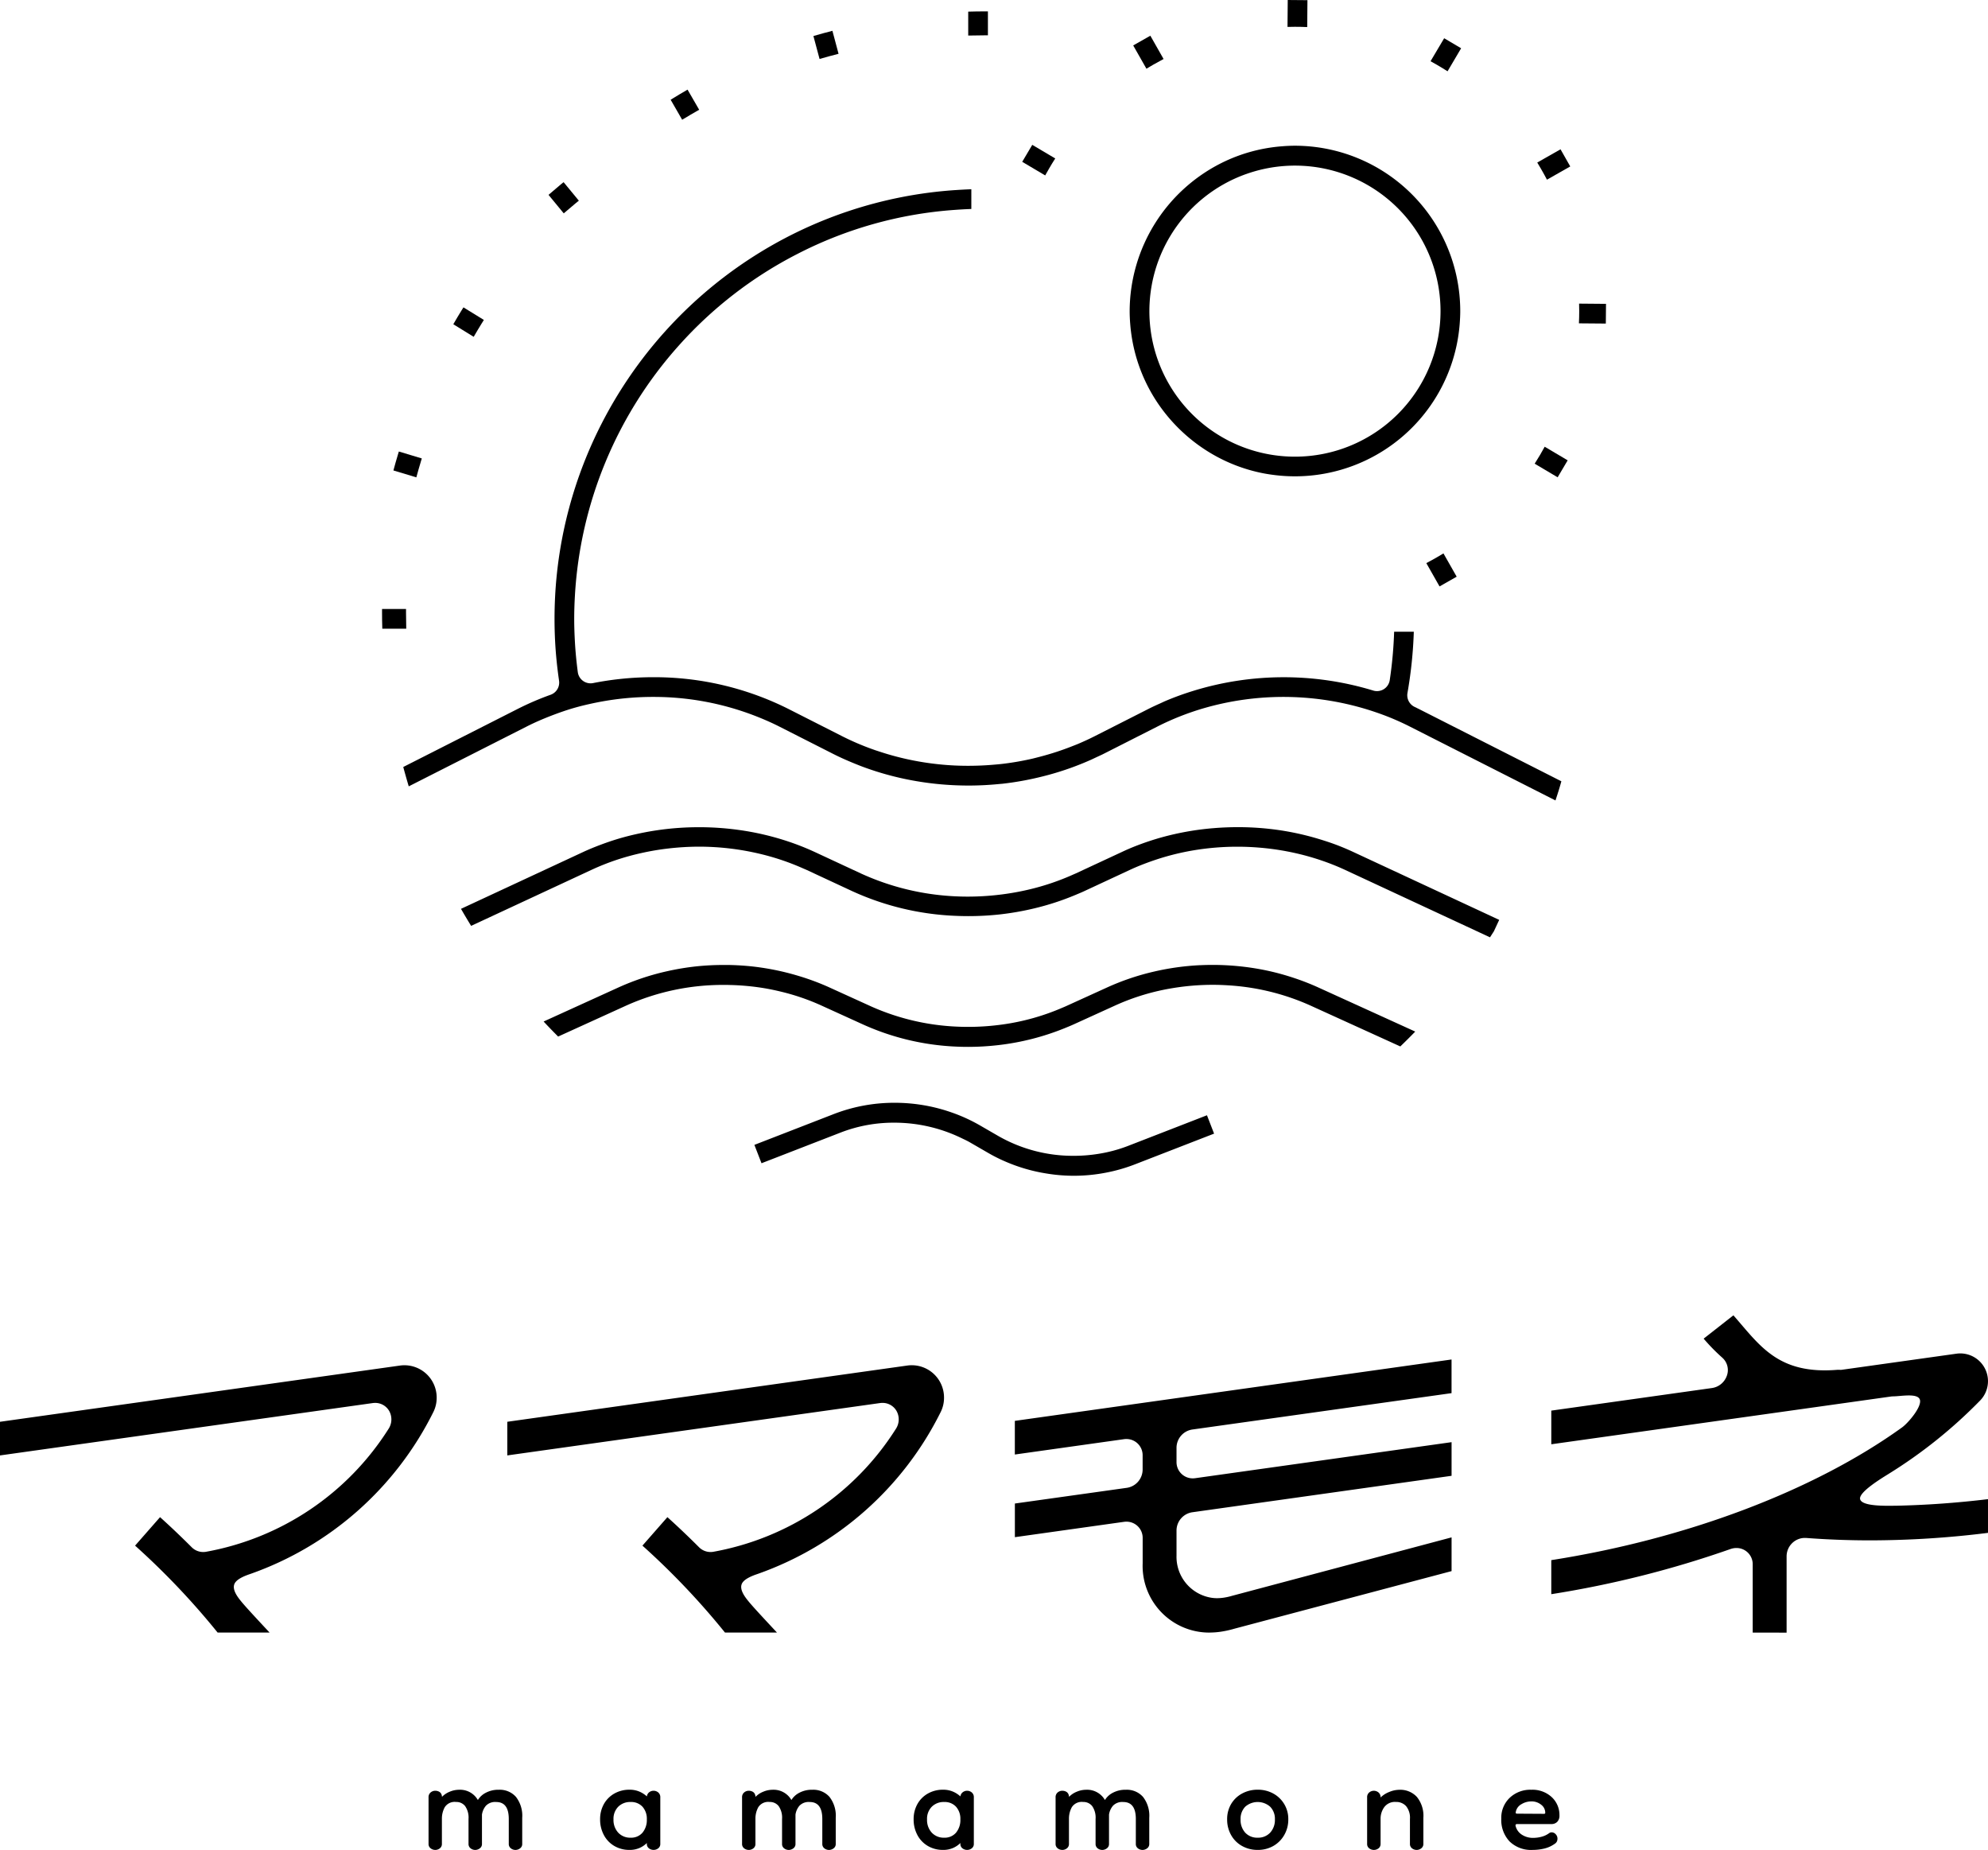 <svg id="footer_logo" xmlns="http://www.w3.org/2000/svg" xmlns:xlink="http://www.w3.org/1999/xlink" width="189.856" height="176.633" viewBox="0 0 189.856 176.633">
  <defs>
    <clipPath id="clip-path">
      <rect id="長方形_7320" data-name="長方形 7320" width="189.856" height="176.633"/>
    </clipPath>
  </defs>
  <g id="グループ_2158" data-name="グループ 2158" clip-path="url(#clip-path)">
    <path id="パス_11448" data-name="パス 11448" d="M135.11,149.511a13.853,13.853,0,0,1-2.812.745,14.841,14.841,0,0,1-2.329.184,14.361,14.361,0,0,1-7.182-1.879L121,147.528a15.91,15.91,0,0,0-2.747-1.247,16.391,16.391,0,0,0-5.388-.905,16,16,0,0,0-5.81,1.076l-7.585,2.943.68,1.754,7.585-2.942a13.988,13.988,0,0,1,5.082-.931,14.673,14.673,0,0,1,6.377,1.447l.191.092c.226.107.452.216.671.342l1.787,1.033a15.3,15.3,0,0,0,1.646.818,16.14,16.14,0,0,0,3.871,1.12,15.985,15.985,0,0,0,5.644-.072,15.936,15.936,0,0,0,2.782-.791l7.585-2.943-.68-1.754Z" transform="translate(-27.425 -40.08)"/>
    <path id="パス_11449" data-name="パス 11449" d="M143.453,128.487a24.051,24.051,0,0,0-2.789-.765,24.878,24.878,0,0,0-2.766-.413c-.776-.072-1.562-.109-2.336-.109q-.554,0-1.11.025h-.067a24.789,24.789,0,0,0-4.36.6,23.692,23.692,0,0,0-4.5,1.512l-4.013,1.826c-.066.03-.293.124-.293.124a21.921,21.921,0,0,1-5.705,1.6,23.694,23.694,0,0,1-3.3.231q-.645,0-1.29-.035a22.443,22.443,0,0,1-7.967-1.917l-4.013-1.826a23.462,23.462,0,0,0-2.964-1.1c-.764-.23-1.541-.423-2.308-.574-.659-.13-1.318-.232-1.959-.306-.767-.087-1.564-.138-2.368-.153q-.252,0-.5,0a24.57,24.57,0,0,0-2.579.132,24.862,24.862,0,0,0-2.784.461,23.831,23.831,0,0,0-4.644,1.546l-7.163,3.26c.432.465.891.94,1.387,1.436l6.556-2.983a22.542,22.542,0,0,1,9.272-1.948c.189,0,.378,0,.566.007a23.447,23.447,0,0,1,3.143.282c.573.092,1.157.211,1.784.364a21.377,21.377,0,0,1,3.788,1.3l4.013,1.826A24.079,24.079,0,0,0,111.051,135q.575.027,1.15.027a25.368,25.368,0,0,0,2.991-.179,24.139,24.139,0,0,0,6.2-1.588c.3-.122.6-.243.895-.377l4.013-1.826a21.738,21.738,0,0,1,5.55-1.656,23.6,23.6,0,0,1,3.751-.3c.467,0,.934.019,1.4.047a22.422,22.422,0,0,1,7.853,1.908l8.636,3.929q.718-.69,1.425-1.419l-9.282-4.223a23.2,23.2,0,0,0-2.182-.857" transform="translate(-19.759 -35.069)"/>
    <path id="パス_11450" data-name="パス 11450" d="M144.727,110.864c-.594-.236-1.253-.462-2.017-.692a26.37,26.37,0,0,0-3.6-.818,27.319,27.319,0,0,0-4.123-.311c-.762,0-1.534.031-2.3.093a26.826,26.826,0,0,0-4.993.881c-.822.229-1.626.5-2.39.794-.516.2-.975.4-1.4.6l-4.42,2.056-.167.072a23.4,23.4,0,0,1-4.354,1.473,24.845,24.845,0,0,1-2.466.446,25.9,25.9,0,0,1-3.314.217c-.418,0-.837-.011-1.254-.032a24.349,24.349,0,0,1-8.945-2.176l-4.42-2.056a24.6,24.6,0,0,0-2.437-.97,26.259,26.259,0,0,0-4.746-1.123,27.492,27.492,0,0,0-3.855-.27q-.367,0-.734.009a27.292,27.292,0,0,0-4.5.49c-.732.143-1.446.311-2.121.5-.66.186-1.331.408-1.995.656s-1.212.476-1.706.705l-11.684,5.434c.3.523.621,1.063.968,1.626l11.509-5.354a22.985,22.985,0,0,1,2.449-.969,24.035,24.035,0,0,1,2.332-.637,24.541,24.541,0,0,1,2.558-.43,25.875,25.875,0,0,1,2.911-.173,25.144,25.144,0,0,1,5.781.676,23.427,23.427,0,0,1,4.12,1.381l.118.051c.079.033.156.066.232.1l4.42,2.056a26.228,26.228,0,0,0,9.856,2.342q.605.026,1.21.026a27.485,27.485,0,0,0,2.952-.158,27.007,27.007,0,0,0,3.314-.577,25.3,25.3,0,0,0,3.945-1.285l.191-.08c.209-.087.417-.174.621-.269l4.419-2.056c.583-.272,1.223-.529,1.954-.79a24.111,24.111,0,0,1,4.147-1.074,25.388,25.388,0,0,1,4.126-.338c.69,0,1.39.028,2.079.085a24.865,24.865,0,0,1,3.675.573,23.947,23.947,0,0,1,2.393.691,22.713,22.713,0,0,1,2.187.881l13.805,6.422s.3-.468.372-.578l.506-1.089-13.95-6.489q-.624-.29-1.268-.545" transform="translate(-16.761 -30.064)"/>
    <path id="パス_11451" data-name="パス 11451" d="M149.961,74.47l-.214-.1a1.233,1.233,0,0,1-.674-1.32,41.519,41.519,0,0,0,.606-5.853H147.8a39.647,39.647,0,0,1-.419,4.622,1.232,1.232,0,0,1-1.58.994,29.335,29.335,0,0,0-17.295.065,27.373,27.373,0,0,0-2.605.957c-.064.028-.391.181-.391.181-.387.174-.774.348-1.152.54l-5.176,2.626c-.472.239-.978.473-1.547.716-.132.056-.267.109-.4.16l-.177.069a26.229,26.229,0,0,1-3.063,1l-.175.046c-.206.054-.413.108-.622.156a26.854,26.854,0,0,1-2.81.485c-.255.03-.512.053-.768.074l-.13.011c-.806.07-1.614.1-2.4.1q-.624,0-1.249-.029a27.388,27.388,0,0,1-3-.31,26.787,26.787,0,0,1-4.184-1.016l-.411-.135a25.654,25.654,0,0,1-3.146-1.329l-5.178-2.627a28.567,28.567,0,0,0-12.87-3.014A29.585,29.585,0,0,0,71.3,72.1a1.218,1.218,0,0,1-.24.024,1.231,1.231,0,0,1-1.221-1.073c-.133-1.011-.222-1.943-.273-2.847-.046-.808-.069-1.541-.069-2.242s.022-1.435.069-2.242a39.134,39.134,0,0,1,9.877-23.8A39.031,39.031,0,0,1,90.86,31.1,38.721,38.721,0,0,1,105.8,26.922c.585-.043,1.118-.072,1.622-.091V24.948c-.45.017-.929.041-1.452.075a40.9,40.9,0,0,0-19.8,6.635A41.259,41.259,0,0,0,72.122,47.31a40.853,40.853,0,0,0-4.451,16.546c-.035.7-.054,1.405-.054,2.11s.018,1.415.054,2.11c.063,1.233.187,2.476.379,3.8a1.234,1.234,0,0,1-.8,1.337,27.281,27.281,0,0,0-3.124,1.341L53.17,80.113q.162.6.335,1.2c.062.217.126.433.19.648l11.28-5.721c.674-.342,1.415-.669,2.265-1,.777-.3,1.486-.547,2.163-.745s1.4-.371,2.219-.537a27.388,27.388,0,0,1,5.4-.537,26.812,26.812,0,0,1,9.727,1.8c.864.335,1.62.669,2.313,1.02l5.175,2.626c.553.28,1.153.553,1.89.858q.374.154.749.3a28.282,28.282,0,0,0,4.109,1.21,29.411,29.411,0,0,0,4.956.624q.6.024,1.207.025a29.58,29.58,0,0,0,2.963-.149l.271-.022a29.089,29.089,0,0,0,4.112-.768l.352-.093a27.822,27.822,0,0,0,3.984-1.421c.135-.06.269-.124.4-.187l.412-.192c.128-.059.258-.117.385-.182l5.175-2.625a25.753,25.753,0,0,1,4.312-1.713,27.332,27.332,0,0,1,16.117.214c.8.261,1.5.522,2.15.8.544.232,1.037.461,1.508.7l13.919,7.06c.109-.328.207-.632.3-.929s.179-.6.263-.9l-13.63-6.914c-.06-.031-.122-.059-.183-.086" transform="translate(-14.659 -6.878)"/>
    <path id="パス_11452" data-name="パス 11452" d="M189.089,73.316q-.507.293-1.026.564l1.264,2.226,1.636-.93L189.7,72.953q-.3.181-.611.363" transform="translate(-51.849 -20.113)"/>
    <path id="パス_11453" data-name="パス 11453" d="M202.958,59.511l-.1.173c-.162.276-.332.552-.508.826l2.194,1.3.958-1.62-2.195-1.3q-.165.3-.351.621" transform="translate(-55.788 -16.236)"/>
    <path id="パス_11454" data-name="パス 11454" d="M149.072,36.92a15.661,15.661,0,0,0,2.6,6.926,16,16,0,0,0,5.119,4.781,15.677,15.677,0,0,0,4.856,1.849c.384.076.773.135,1.166.183a15.779,15.779,0,0,0,17.663-14.535c.026-.374.045-.749.045-1.115,0-.015,0-.069,0-.084a15.8,15.8,0,0,0-15.782-15.714c-.333,0-.662.014-.989.034l-.252.02a15.617,15.617,0,0,0-5.5,1.459A15.876,15.876,0,0,0,148.95,35c0,.4.018.826.058,1.3.017.208.037.415.064.624m11-15.007A13.9,13.9,0,0,1,178.638,35a13.9,13.9,0,0,1-13.9,13.9,13.894,13.894,0,0,1-4.659-26.987" transform="translate(-41.066 -5.297)"/>
    <path id="パス_11455" data-name="パス 11455" d="M208.2,40.025c.008.245.012.481.012.711,0,.386-.009.774-.028,1.172l2.569.021.017-1.882Z" transform="translate(-57.395 -11.035)"/>
    <path id="パス_11456" data-name="パス 11456" d="M202.691,20.945q.18.3.362.611.294.507.565,1.026l2.225-1.264-.929-1.636Z" transform="translate(-55.882 -5.426)"/>
    <path id="パス_11457" data-name="パス 11457" d="M137.327,21.395q.292-.505.609-1l-2.194-1.3-.959,1.62,2.195,1.3q.165-.3.349-.618" transform="translate(-37.16 -5.265)"/>
    <path id="パス_11458" data-name="パス 11458" d="M91.151,13.739l-1.11-1.923c-.521.3-1.058.621-1.615.965l1.1,1.91c.542-.331,1.085-.648,1.623-.952" transform="translate(-24.379 -3.258)"/>
    <path id="パス_11459" data-name="パス 11459" d="M190.247,8.2,191.544,6l-1.62-.958-1.3,2.194c.2.11.4.226.617.349.337.195.672.4,1,.609" transform="translate(-52.005 -1.391)"/>
    <path id="パス_11460" data-name="パス 11460" d="M151.332,7.473q.488-.281.986-.542l-1.264-2.225-1.637.93,1.264,2.223c.207-.126.423-.254.65-.386" transform="translate(-41.195 -1.297)"/>
    <path id="パス_11461" data-name="パス 11461" d="M109.654,6.263l-.588-2.2c-.623.161-1.226.326-1.814.5l.587,2.19q.885-.257,1.815-.495" transform="translate(-29.57 -1.122)"/>
    <path id="パス_11462" data-name="パス 11462" d="M129.544,3.789V1.5c-.116,0-.232,0-.348,0-.488,0-1,.008-1.533.024V3.807c.514-.014,1.027-.021,1.533-.021l.348,0" transform="translate(-35.197 -0.412)"/>
    <path id="パス_11463" data-name="パス 11463" d="M52.664,80.628c0-.117,0-.232,0-.348h-2.29c0,.116,0,.232,0,.348,0,.488.008,1,.024,1.533h2.287c-.014-.514-.021-1.027-.021-1.533" transform="translate(-13.888 -22.133)"/>
    <path id="パス_11464" data-name="パス 11464" d="M54.483,60.515c.033-.112.068-.222.1-.333l-2.192-.66q-.053.166-.1.333c-.141.467-.279.955-.419,1.475l2.19.659c.135-.5.276-.989.422-1.474" transform="translate(-14.301 -16.41)"/>
    <path id="パス_11465" data-name="パス 11465" d="M62.5,42.021q.092-.149.185-.3l-1.949-1.2c-.062.1-.125.2-.185.295-.256.415-.516.851-.784,1.317l1.947,1.2c.258-.445.521-.886.787-1.316" transform="translate(-16.476 -11.173)"/>
    <path id="パス_11466" data-name="パス 11466" d="M171.643,2.585l.022-2.569L169.783,0l-.022,2.57c.244-.008.479-.012.711-.012.386,0,.775.009,1.171.027" transform="translate(-46.803)"/>
    <path id="パス_11467" data-name="パス 11467" d="M74.949,26q.135-.111.271-.219l-1.456-1.767c-.091.072-.181.145-.272.219-.377.311-.763.639-1.168.993l1.454,1.765c.388-.338.779-.669,1.17-.991" transform="translate(-19.94 -6.62)"/>
    <path id="パス_11468" data-name="パス 11468" d="M167.385,203.688v-6.514a1.544,1.544,0,0,0-1.557-1.562,1.583,1.583,0,0,0-.233.016,1.822,1.822,0,0,0-.32.078,97.314,97.314,0,0,1-17.126,4.315v-3.25c12.922-2.023,25.1-6.627,33.492-12.667.591-.426,1.9-1.962,1.714-2.638s-1.83-.334-2.536-.334a1.8,1.8,0,0,0-.222.015l-32.447,4.56v-3.213l15.357-2.158a1.774,1.774,0,0,0,1.378-1.092,1.583,1.583,0,0,0-.4-1.8,18.405,18.405,0,0,1-1.785-1.822l2.842-2.227c2.522,2.866,4.245,5.682,9.965,5.2l.293.007a.679.679,0,0,0,.085-.006l10.959-1.538a2.746,2.746,0,0,1,.375-.026,2.649,2.649,0,0,1,1.893,4.488,46.135,46.135,0,0,1-8.762,7.024c-.6.375-2.828,1.714-2.711,2.384.133.756,2.675.647,3.444.647,2.894-.062,5.837-.273,8.772-.628v3.219a91.168,91.168,0,0,1-11.251.716c-2.069,0-4.132-.078-6.134-.231l-.123,0a1.672,1.672,0,0,0-.225.015,1.762,1.762,0,0,0-1.5,1.72v7.307Zm-51.885,0a6.364,6.364,0,0,1-6.374-6.609V194.66a1.543,1.543,0,0,0-1.557-1.562,1.685,1.685,0,0,0-.232.016l-10.415,1.464v-3.213l10.7-1.5a1.769,1.769,0,0,0,1.5-1.719v-1.378a1.543,1.543,0,0,0-1.557-1.562,1.6,1.6,0,0,0-.232.016l-10.415,1.464v-3.213l41.706-5.861v3.213L113.859,184.3a1.768,1.768,0,0,0-1.5,1.719V187.4a1.546,1.546,0,0,0,1.556,1.562,1.821,1.821,0,0,0,.223-.015l24.489-3.441v3.212L113.859,192.2a1.768,1.768,0,0,0-1.5,1.719v2.419a3.953,3.953,0,0,0,3.236,4.007,3.379,3.379,0,0,0,.635.058,4.334,4.334,0,0,0,.611-.045,5.624,5.624,0,0,0,.808-.177l20.978-5.584v3.221l-20.744,5.5a9.664,9.664,0,0,1-1.336.292,7.6,7.6,0,0,1-1.048.075m-46.262,0a71.645,71.645,0,0,0-7.884-8.3l2.385-2.719c1,.9,1.994,1.845,3.026,2.878a1.551,1.551,0,0,0,1.1.451,1.671,1.671,0,0,0,.224-.016,26.114,26.114,0,0,0,17.464-11.734,1.649,1.649,0,0,0,.078-1.7,1.532,1.532,0,0,0-1.359-.789,1.783,1.783,0,0,0-.222.015l-35.6,5v-3.212l38.192-5.368a3.082,3.082,0,0,1,3.514,3.055,3.027,3.027,0,0,1-.3,1.346,31.016,31.016,0,0,1-17.509,15.5c-.5.17-1.335.483-1.517.979-.2.555.322,1.231.682,1.667.425.516,1.318,1.473,2.18,2.4l.508.545Zm-48.453,0a71.644,71.644,0,0,0-7.884-8.3l2.385-2.719c1,.9,1.994,1.845,3.027,2.878a1.548,1.548,0,0,0,1.1.451,1.682,1.682,0,0,0,.225-.016A26.113,26.113,0,0,0,37.1,184.247a1.651,1.651,0,0,0,.079-1.7,1.532,1.532,0,0,0-1.359-.789,1.8,1.8,0,0,0-.223.015l-35.6,5v-3.212l38.192-5.368a3.082,3.082,0,0,1,3.514,3.055,3.037,3.037,0,0,1-.3,1.346,31.017,31.017,0,0,1-17.51,15.5c-.5.17-1.334.483-1.517.979-.2.555.322,1.231.682,1.667.425.516,1.317,1.473,2.179,2.4l.509.545Z" transform="translate(0 -47.805)"/>
    <path id="パス_11469" data-name="パス 11469" d="M57.148,241.682a.708.708,0,0,1-.442-.151.511.511,0,0,1-.2-.433v-4.425a.58.58,0,0,1,.2-.48.684.684,0,0,1,.442-.16.786.786,0,0,1,.358.085.5.5,0,0,1,.245.293.65.65,0,0,1,.038.206,2.1,2.1,0,0,1,.734-.49,2.3,2.3,0,0,1,.885-.188,1.958,1.958,0,0,1,1.808.979,1.892,1.892,0,0,1,.745-.687,2.549,2.549,0,0,1,1.27-.293,2.062,2.062,0,0,1,1.62.678,2.926,2.926,0,0,1,.6,2V241.1a.5.5,0,0,1-.207.433.729.729,0,0,1-.434.151.708.708,0,0,1-.442-.151.511.511,0,0,1-.2-.433v-2.373q0-1.619-1.205-1.619a1.214,1.214,0,0,0-.979.357,1.684,1.684,0,0,0-.377.848V241.1a.5.5,0,0,1-.207.433.723.723,0,0,1-.433.151.713.713,0,0,1-.443-.151.512.512,0,0,1-.2-.433v-2.373a1.923,1.923,0,0,0-.321-1.223,1.053,1.053,0,0,0-.866-.4,1.121,1.121,0,0,0-1.083.5,2.255,2.255,0,0,0-.273,1.1V241.1a.513.513,0,0,1-.2.433.708.708,0,0,1-.443.151" transform="translate(-15.579 -65.048)"/>
    <path id="パス_11470" data-name="パス 11470" d="M81.935,241.682a2.808,2.808,0,0,1-1.45-.376,2.619,2.619,0,0,1-1-1.046,3.112,3.112,0,0,1-.358-1.5,2.921,2.921,0,0,1,.358-1.451,2.606,2.606,0,0,1,1-1.007,2.867,2.867,0,0,1,1.45-.367,2.355,2.355,0,0,1,.942.179,2.509,2.509,0,0,1,.716.461.583.583,0,0,1,.225-.4.677.677,0,0,1,.415-.141.69.69,0,0,1,.442.159.58.58,0,0,1,.2.48V241.1a.509.509,0,0,1-.2.432.725.725,0,0,1-.885,0,.512.512,0,0,1-.2-.432v-.076a2.285,2.285,0,0,1-.716.48,2.355,2.355,0,0,1-.942.179m.112-1.167a1.419,1.419,0,0,0,1.131-.48,1.883,1.883,0,0,0,.414-1.271,1.719,1.719,0,0,0-.414-1.205,1.459,1.459,0,0,0-1.131-.452,1.6,1.6,0,0,0-1.186.452,1.629,1.629,0,0,0-.452,1.205,1.779,1.779,0,0,0,.452,1.271,1.556,1.556,0,0,0,1.186.48" transform="translate(-21.816 -65.049)"/>
    <path id="パス_11471" data-name="パス 11471" d="M98.488,241.682a.71.71,0,0,1-.443-.151.512.512,0,0,1-.2-.433v-4.425a.582.582,0,0,1,.2-.48.686.686,0,0,1,.443-.16.79.79,0,0,1,.358.085.5.5,0,0,1,.245.293.668.668,0,0,1,.038.206,2.1,2.1,0,0,1,.734-.49,2.3,2.3,0,0,1,.886-.188,1.959,1.959,0,0,1,1.808.979,1.9,1.9,0,0,1,.744-.687,2.549,2.549,0,0,1,1.27-.293,2.059,2.059,0,0,1,1.62.678,2.923,2.923,0,0,1,.6,2V241.1a.5.5,0,0,1-.207.433.725.725,0,0,1-.433.151.71.71,0,0,1-.443-.151.512.512,0,0,1-.2-.433v-2.373q0-1.619-1.205-1.619a1.216,1.216,0,0,0-.979.357,1.683,1.683,0,0,0-.377.848V241.1a.5.5,0,0,1-.207.433.725.725,0,0,1-.433.151.711.711,0,0,1-.443-.151.512.512,0,0,1-.2-.433v-2.373a1.928,1.928,0,0,0-.32-1.223,1.054,1.054,0,0,0-.866-.4,1.121,1.121,0,0,0-1.083.5,2.263,2.263,0,0,0-.273,1.1V241.1a.512.512,0,0,1-.2.433.711.711,0,0,1-.443.151" transform="translate(-26.977 -65.048)"/>
    <path id="パス_11472" data-name="パス 11472" d="M123.274,241.682a2.81,2.81,0,0,1-1.45-.376,2.624,2.624,0,0,1-1-1.046,3.121,3.121,0,0,1-.358-1.5,2.929,2.929,0,0,1,.358-1.451,2.611,2.611,0,0,1,1-1.007,2.869,2.869,0,0,1,1.45-.367,2.35,2.35,0,0,1,.942.179,2.489,2.489,0,0,1,.716.461.584.584,0,0,1,.226-.4.675.675,0,0,1,.414-.141.691.691,0,0,1,.443.159.582.582,0,0,1,.2.48V241.1a.511.511,0,0,1-.2.432.725.725,0,0,1-.885,0,.511.511,0,0,1-.2-.432v-.076a2.268,2.268,0,0,1-.716.48,2.35,2.35,0,0,1-.942.179m.113-1.167a1.417,1.417,0,0,0,1.13-.48,1.879,1.879,0,0,0,.414-1.271,1.716,1.716,0,0,0-.414-1.205,1.457,1.457,0,0,0-1.13-.452,1.6,1.6,0,0,0-1.186.452,1.629,1.629,0,0,0-.452,1.205,1.779,1.779,0,0,0,.452,1.271,1.556,1.556,0,0,0,1.186.48" transform="translate(-33.213 -65.049)"/>
    <path id="パス_11473" data-name="パス 11473" d="M139.827,241.682a.71.71,0,0,1-.443-.151.512.512,0,0,1-.2-.433v-4.425a.581.581,0,0,1,.2-.48.686.686,0,0,1,.443-.16.791.791,0,0,1,.358.085.5.5,0,0,1,.245.293.669.669,0,0,1,.038.206,2.1,2.1,0,0,1,.734-.49,2.3,2.3,0,0,1,.886-.188,1.959,1.959,0,0,1,1.808.979,1.9,1.9,0,0,1,.744-.687,2.549,2.549,0,0,1,1.27-.293,2.059,2.059,0,0,1,1.62.678,2.923,2.923,0,0,1,.6,2V241.1a.5.5,0,0,1-.207.433.725.725,0,0,1-.433.151.71.71,0,0,1-.443-.151.512.512,0,0,1-.2-.433v-2.373q0-1.619-1.205-1.619a1.216,1.216,0,0,0-.979.357,1.683,1.683,0,0,0-.377.848V241.1a.5.5,0,0,1-.207.433.725.725,0,0,1-.433.151.711.711,0,0,1-.443-.151.512.512,0,0,1-.2-.433v-2.373a1.928,1.928,0,0,0-.32-1.223,1.054,1.054,0,0,0-.866-.4,1.121,1.121,0,0,0-1.083.5,2.263,2.263,0,0,0-.273,1.1V241.1a.512.512,0,0,1-.2.433.711.711,0,0,1-.443.151" transform="translate(-38.374 -65.048)"/>
    <path id="パス_11474" data-name="パス 11474" d="M164.725,241.682a3,3,0,0,1-1.5-.376,2.7,2.7,0,0,1-1.046-1.046,3,3,0,0,1-.376-1.5,2.815,2.815,0,0,1,.376-1.451,2.692,2.692,0,0,1,1.046-1.007,3.06,3.06,0,0,1,1.5-.367,3.016,3.016,0,0,1,1.488.367,2.751,2.751,0,0,1,1.43,2.458,2.931,2.931,0,0,1-.386,1.5,2.785,2.785,0,0,1-1.044,1.046,2.954,2.954,0,0,1-1.488.376m0-1.167a1.557,1.557,0,0,0,1.187-.48,1.779,1.779,0,0,0,.452-1.271,1.629,1.629,0,0,0-.452-1.205,1.8,1.8,0,0,0-2.382,0,1.647,1.647,0,0,0-.443,1.205,1.8,1.8,0,0,0,.443,1.271,1.548,1.548,0,0,0,1.2.48" transform="translate(-44.61 -65.049)"/>
    <path id="パス_11475" data-name="パス 11475" d="M184.993,241.682a.706.706,0,0,1-.442-.151.511.511,0,0,1-.2-.433v-2.373a1.74,1.74,0,0,0-.368-1.223,1.255,1.255,0,0,0-.968-.4,1.268,1.268,0,0,0-1.12.5,1.878,1.878,0,0,0-.348,1.1V241.1a.515.515,0,0,1-.2.433.725.725,0,0,1-.885,0,.51.51,0,0,1-.2-.433v-4.425a.579.579,0,0,1,.2-.48.692.692,0,0,1,.885,0,.584.584,0,0,1,.2.48,2.47,2.47,0,0,1,.828-.527,2.563,2.563,0,0,1,.961-.207,2.159,2.159,0,0,1,1.675.678,2.854,2.854,0,0,1,.622,2V241.1a.506.506,0,0,1-.206.433.729.729,0,0,1-.434.151" transform="translate(-49.7 -65.048)"/>
    <path id="パス_11476" data-name="パス 11476" d="M200.939,241.682a2.937,2.937,0,0,1-2.2-.81,2.991,2.991,0,0,1-.791-2.184,2.627,2.627,0,0,1,.8-1.977,2.845,2.845,0,0,1,2.063-.773,2.706,2.706,0,0,1,1.958.706,2.321,2.321,0,0,1,.734,1.742.821.821,0,0,1-.217.621.771.771,0,0,1-.556.207h-3.277q-.188,0-.132.207a1.391,1.391,0,0,0,.613.82,1.912,1.912,0,0,0,1.044.291,3.107,3.107,0,0,0,.838-.113,2.118,2.118,0,0,0,.706-.339.381.381,0,0,1,.245-.075.509.509,0,0,1,.377.179.6.6,0,0,1,.17.424.706.706,0,0,1-.038.226.526.526,0,0,1-.169.226,2.9,2.9,0,0,1-1.045.49,4.854,4.854,0,0,1-1.12.132m1.092-3.446a.1.1,0,0,0,.113-.113.953.953,0,0,0-.386-.753,1.442,1.442,0,0,0-.95-.32,1.793,1.793,0,0,0-.933.264,1.064,1.064,0,0,0-.537.7v.019a.313.313,0,0,0-.009.132c.005.038.059.056.159.056Z" transform="translate(-54.574 -65.048)"/>
  </g>
</svg>
